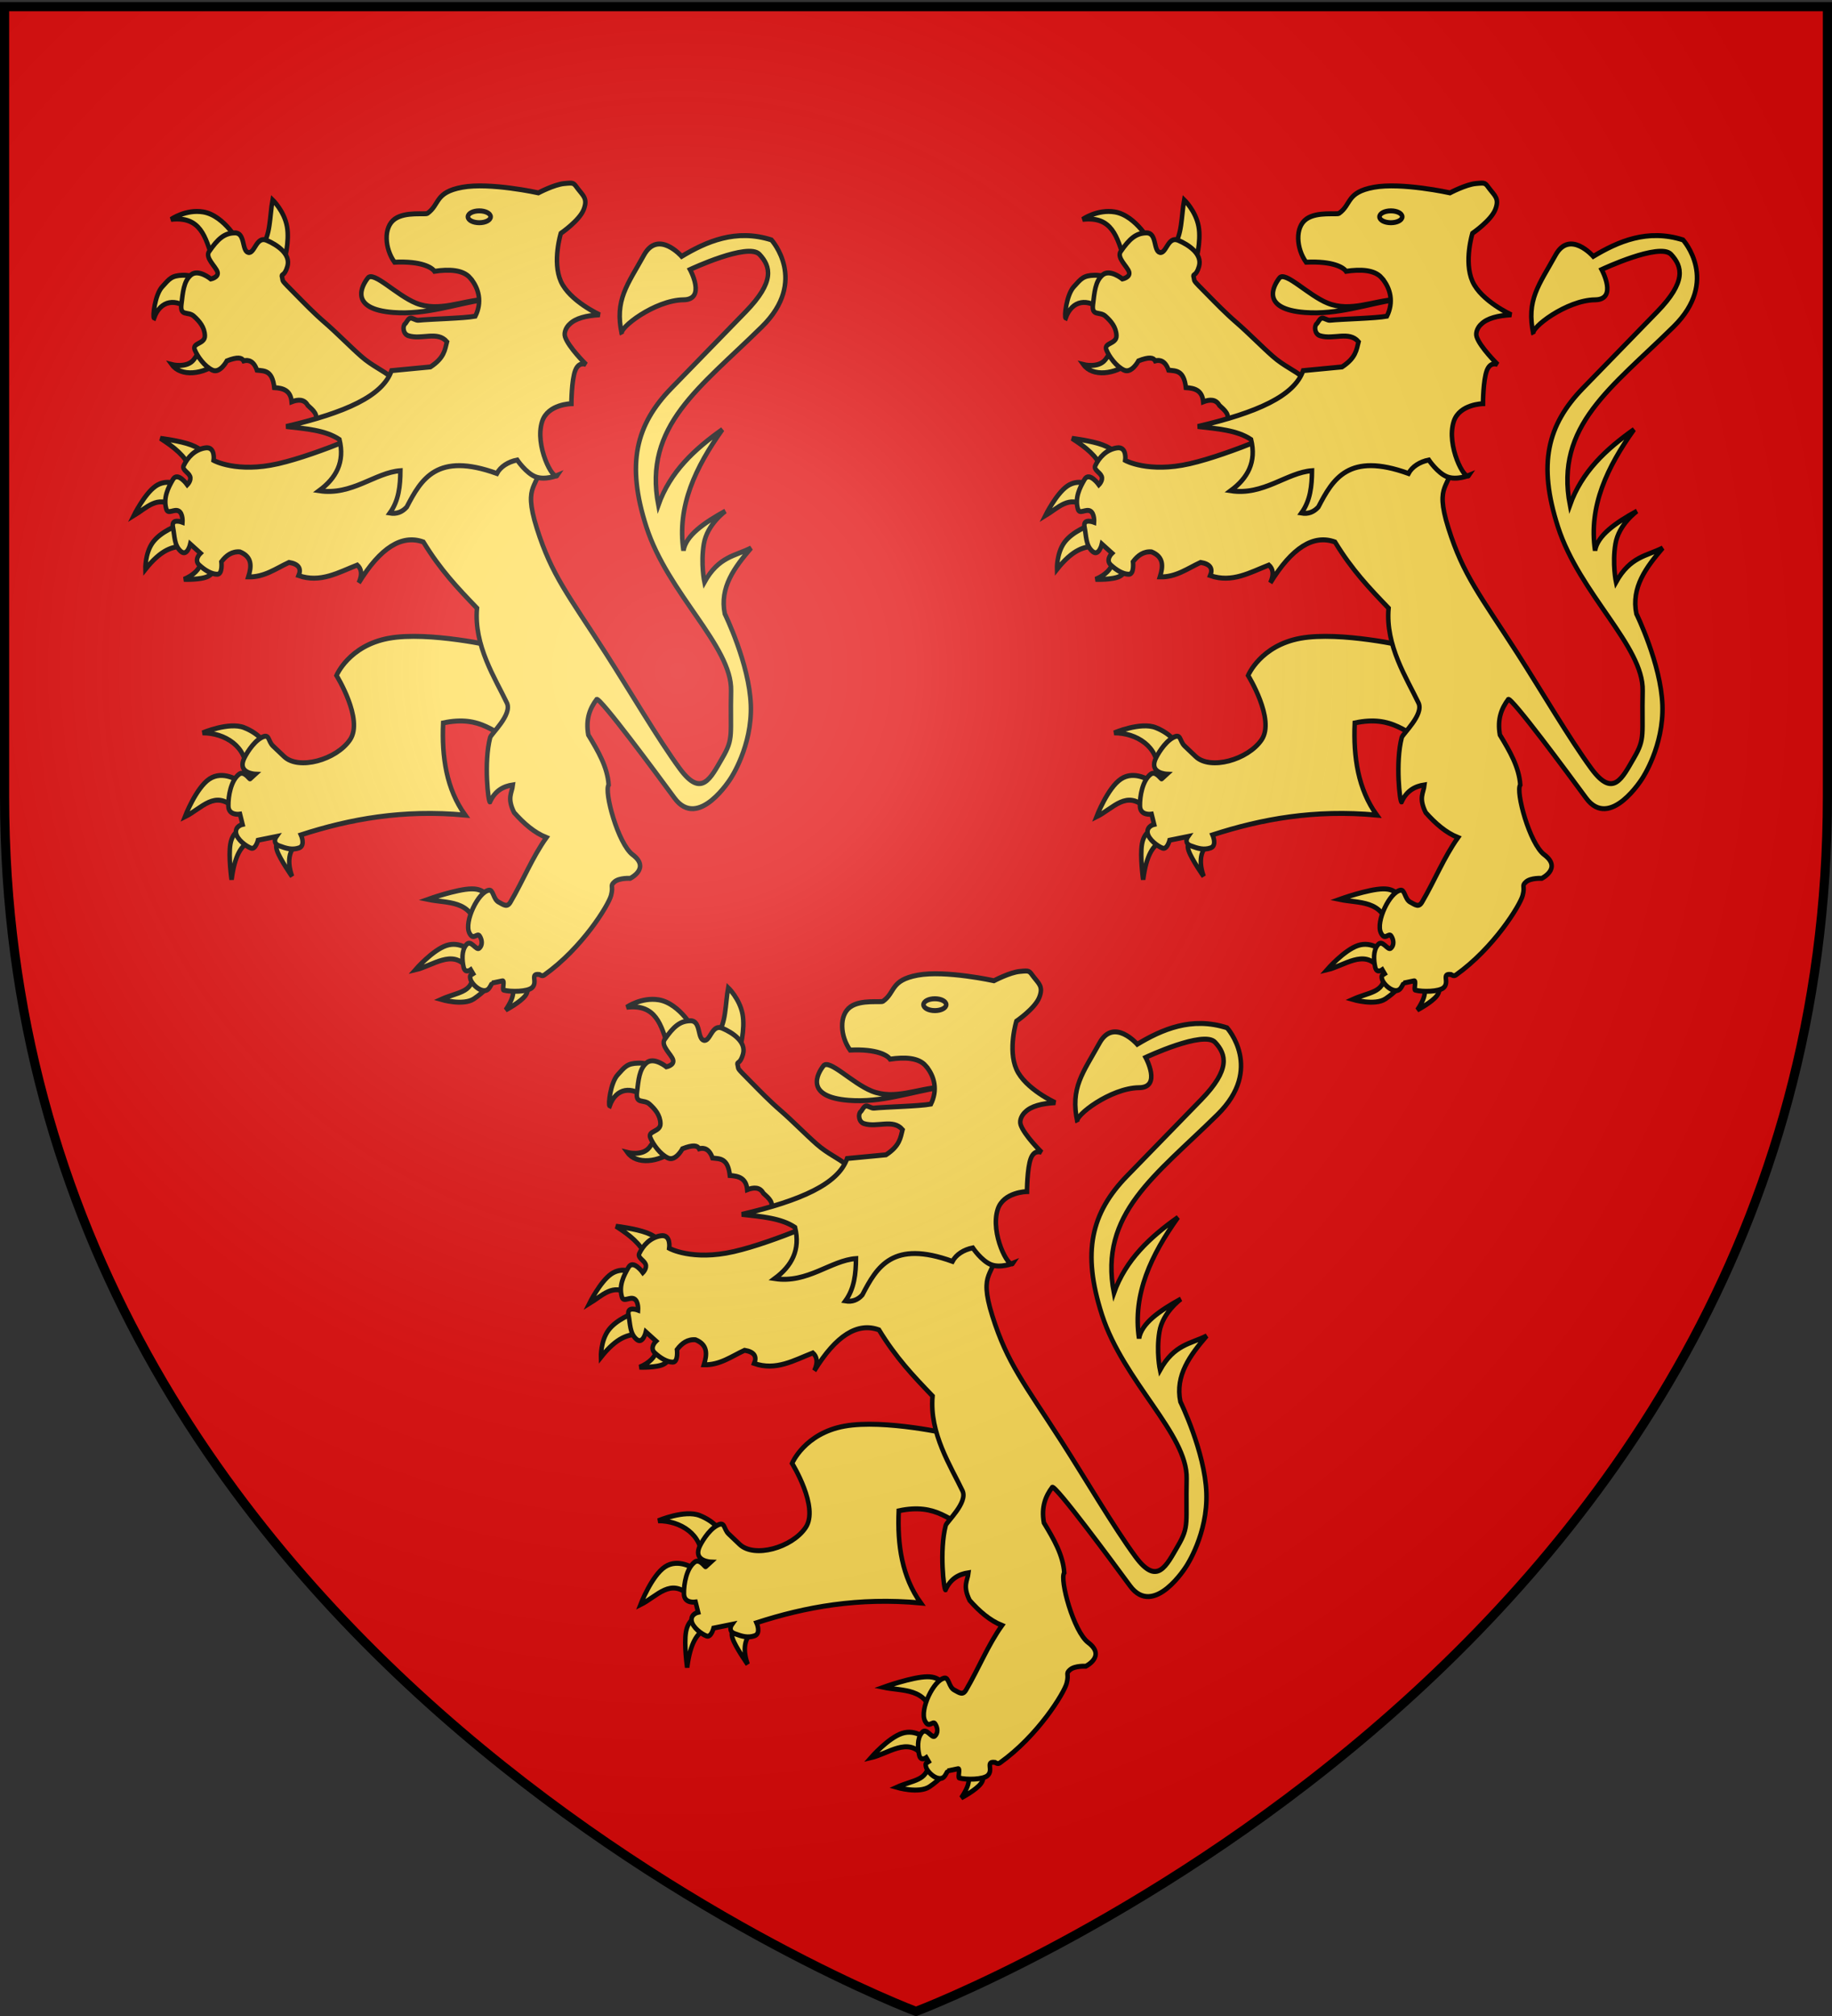 <svg xmlns="http://www.w3.org/2000/svg" xmlns:xlink="http://www.w3.org/1999/xlink" width="600" height="660" version="1.0"><rect width="100%" height="100%" fill="#333333" stroke="none"/><defs><linearGradient id="b"><stop offset="0" style="stop-color:white;stop-opacity:.314"/><stop offset=".19" style="stop-color:white;stop-opacity:.251"/><stop offset=".6" style="stop-color:#6b6b6b;stop-opacity:.125"/><stop offset="1" style="stop-color:black;stop-opacity:.125"/></linearGradient><linearGradient id="a"><stop offset="0" style="stop-color:#fd0000;stop-opacity:1"/><stop offset=".5" style="stop-color:#e77275;stop-opacity:.659"/><stop offset="1" style="stop-color:black;stop-opacity:.323"/></linearGradient><linearGradient id="c"><stop offset="0" style="stop-color:#fff;stop-opacity:1"/><stop offset="1" style="stop-color:#fff;stop-opacity:1"/></linearGradient><radialGradient xlink:href="#b" id="d" cx="221.445" cy="226.331" r="300" fx="221.445" fy="226.331" gradientTransform="matrix(1.353 0 0 1.349 -77.63 -85.747)" gradientUnits="userSpaceOnUse"/></defs><g style="display:inline"><path d="M300 658.5s298.5-112.32 298.5-397.772V2.176H1.5v258.552C1.5 546.18 300 658.5 300 658.5z" style="fill:#e20909;fill-opacity:1;fill-rule:evenodd;stroke:none;stroke-width:1px;stroke-linecap:butt;stroke-linejoin:miter;stroke-opacity:1"/><g style="fill:#fd5"><path d="M62.972 131.111c-9.993 7.534-24.95 8.835-30.865 1.403 0 0 10.047 2.352 14.59-3.086 6.167-7.38 6.391-10.868 7.296-9.26l8.98 10.943zM43.892 99.404c-8.75-6.835-19.304-6.054-23.57 5.05-1.13-.423.477-13.908 5.33-18.8 4.992-5.03 6.314-6.804 13.75-7.014 7.436-.21 16.836 4.209 16.836 4.209L43.892 99.404zM59.044 68.538c-4.589-12.555-7.757-25.7-27.499-23.57 0 0 9.854-6.22 21.326-4.49 14.176 2.137 24.602 19.353 23.85 19.642l-17.677 8.418zM91.593 60.962c5.98-5.712 5.343-18.04 7.296-27.78 0 0 7.646 6.665 9.54 15.995 1.894 9.33-1.964 21.325-1.964 21.325l-14.872-9.54z" style="fill:#fd5;fill-opacity:1;fill-rule:evenodd;stroke:#000;stroke-width:3;stroke-linecap:butt;stroke-linejoin:miter;stroke-miterlimit:4;stroke-dasharray:none;stroke-opacity:1;display:inline" transform="matrix(.494 0 0 .543 40.426 47.406)"/><path d="m136.209 171.798-9.821-4.84c3.561-3.794-.504-6.824-4.21-9.891-2.199-3.645-6.226-3.68-10.662-2.105-.64-6.96-5.69-8.252-11.505-8.558-1.295-10.617-6.6-10.009-11.504-10.522-1.976-5.422-5.555-6.446-8.839-5.612-1.082-1.96-4.035-2.516-11.084 0 0 0-4.49 7.716-9.54 5.612-5.05-2.105-9.961-8.138-11.785-12.347-1.824-4.209 6.875-3.367 6.734-8.418-.14-5.05-3.507-8.698-7.295-11.785-3.788-3.086-9.26.28-8.278-7.015.982-7.295 1.438-13.96 6.314-17.818 4.875-3.858 13.188 2.385 13.188 2.385s5.436-.982 4.437-4.174c-1-3.191-8.436-8.593-5.56-12.38 5.753-7.577 10.102-11.155 17.117-11.225 7.015-.07 4.42 10.873 8.839 11.785 4.419.912 5.226-10.031 12.206-7.295 6.98 2.736 16.077 8.205 13.749 15.713-1.978 6.38-4.319 4.163-3.55 6.438 1.074 3.179-1.915.37 9.442 10.819 4.826 4.44 11.483 10.755 19.1 16.734 7.618 5.98 16.359 14.173 23.88 20.195 7.522 6.022 14.665 8.47 19.647 12.498 4.982 4.03 8.084 6.552 8.084 6.552l-49.104 25.254zM81.22 377.779c1.086-14.8-14.065-23.291-28.77-23.214 0 0 17.559-6.796 27.579-3.175 10.02 3.621 13.69 9.325 13.69 9.325l-12.5 17.064zM73.68 400.001c-13.05-11.409-21.653.105-32.937 5.159 0 0 7.341-17.41 16.27-22.818 8.929-5.406 19.444 1.191 19.444 1.191l-2.777 16.468zM83.6 420.04c-5.272 2.456-9.786 7.944-11.904 23.017 0 0-2.183-13.988-.794-21.429 1.389-7.44 6.35-8.333 6.35-8.333l6.348 6.746zM113.759 422.422c-4.49 4.576-4.9 10.9-1.984 18.65 0 0-7.937-10.218-9.92-15.476-1.985-5.258 1.983-5.555 1.983-5.555l9.921 2.38z" style="fill:#fd5;fill-opacity:1;fill-rule:evenodd;stroke:#000;stroke-width:3;stroke-linecap:butt;stroke-linejoin:miter;stroke-miterlimit:4;stroke-dasharray:none;stroke-opacity:1;display:inline" transform="matrix(.494 0 0 .543 40.426 47.406)"/><path d="M247.325 302.557s-44.755-9.4-71.272-5.051c-26.516 4.35-34.794 22.448-34.794 22.448s18.099 26.516 8.98 38.722c-9.12 12.206-34.099 18.475-43.774 10.102l-7.295-6.314c-3.56-3.08-2.105-7.856-7.717-5.05s-10.786 10.723-11.925 13.609c-3.169 8.023 7.856 8.418 7.856 8.418l-3.367 2.806c-.319.717-3.891-5.134-7.295-2.806-5.408 3.697-7.296 13.188-7.156 19.22.14 6.033 7.717 4.911 7.717 4.911l1.684 6.173s-4.91.982-4.35 5.05c.561 4.07 6.91 8.279 9.961 9.26 3.052.983 4.63-4.77 4.63-4.77l12.206-2.244s-3.086 3.928 1.824 5.612c4.91 1.683 8.734 2.665 13.188 1.262 4.455-1.403 1.263-7.856 1.263-7.856 32.457-9.567 67.475-15.398 108.872-11.926-12.43-15.787-15.584-34.924-14.591-55.558 25.574-4.998 34.24 6.914 49.385 12.346 4.383-21.468-5.385-39.791-14.03-58.364zM43.72 194.446c-2.45-6.43-9.957-12.083-19.247-17.46 0 0 12.848 1.388 20.437 3.968 7.59 2.579 9.92 6.349 9.92 6.349l-11.11 7.143zM33.005 218.057c-10.218-7.074-17.907 1.022-26.19 5.555 0 0 7.152-13.146 14.494-17.809 7.34-4.662 14.87-.841 14.87-.841l-3.174 13.095zM39.95 242.065c-7.203.069-14.87 1.811-25.397 13.889 0 0-.348-9.673 4.96-16.27 5.308-6.597 16.27-10.12 16.27-10.12l4.166 12.5zM51.455 251.613c-.562 3.902-4.91 7.944-11.37 10.373 0 0 11.471.422 16.134-1.866 4.664-2.288 3.572-5.952 3.572-5.952l-8.336-2.555zM255.426 506.152c3.5 2.245 5 5.89-1.984 15.476 0 0 9.821-4.663 13.095-8.73 3.274-4.067 0-7.54 0-7.54l-11.111.794zM231.616 500.993c-.442 10.295-10.15 9.806-21.032 14.286 0 0 14.782 3.968 21.826-.397 7.043-4.365 10.317-8.333 10.317-8.333l-11.11-5.556zM227.648 495.835c-9.733-10.973-22.48-.845-34.127 1.587 0 0 11.409-11.905 20.635-14.683 9.226-2.778 16.27 3.572 16.27 3.572l-2.778 9.524zM234.394 472.422c-3.93-17.349-19.677-15-32.54-17.46 0 0 19.048-6.25 28.969-6.35 9.92-.099 10.714 5.953 10.714 5.953l-7.143 17.857z" style="fill:#fd5;fill-opacity:1;fill-rule:evenodd;stroke:#000;stroke-width:3;stroke-linecap:butt;stroke-linejoin:miter;stroke-miterlimit:4;stroke-dasharray:none;stroke-opacity:1;display:inline" transform="matrix(.494 0 0 .543 40.426 47.406)"/><path d="M171.696 169.247s-41.469 17.262-69.048 23.016c-27.58 5.754-42.857-1.984-42.857-1.984s1.389-8.532-5.556-7.54c-6.944.992-11.706 5.754-14.286 10.715-1.29 2.48 3.076 3.968 4.192 6.423 1.116 2.456-1.81 5.085-1.81 5.085s-6.35-8.135-9.524-3.175c-3.175 4.96-6.548 11.111-4.365 17.857 1.09 3.373 5.158-.298 8.16 1.141 3 1.438 2.554 6.796 2.554 6.796s-7.54-2.679-6.35 2.777c1.191 5.457.794 11.111 5.16 14.683 4.364 3.571 6.349-4.365 6.349-4.365l6.746 5.555s-4.564 3.969-.794 7.143c3.77 3.175 8.135 5.556 11.905 5.556 3.77 0 2.777-7.54 2.777-7.54 3.18-3.826 7.013-6.344 12.302-5.952 8.299 3.092 7.716 8.85 5.556 15.08 10.588.276 18.343-5.113 26.984-8.731 6.524.993 8.287 3.77 6.349 7.936 14.46 4.617 26.44-1.92 38.889-6.349 2.665 2.17 3.603 5.378.992 10.715 14.286-21.165 28.571-29.366 42.857-24.604 11.36 16.915 22.6 27.639 35.516 39.881-2.21 22.576 12.216 42.533 19.841 57.143 3.681 7.053-10.47 18.594-11.11 20.833-4.34 15.16-1.2 39.244-.137 38.89 3.374-6.836 8.861-9.444 15.215-10.318-.602 4.905-4.058 7.67.794 16.667 6.487 6.667 13.45 12.141 21.429 15.079-9.347 11.905-15.467 25.97-23.81 38.889-2.183 3.38-4.365 1.786-7.936 0-3.572-1.786-3.402-7.58-6.35-7.143-7.144 1.058-16.568 18.968-13.018 25.726 2.624 4.996 5.186-.391 6.854 1.907 1.667 2.3 2.044 5.466-.185 7.288-2.228 1.821-5.555-5.536-8.73-1.965-3.175 3.572-2.715 9.382-1.723 13.444.992 4.063 4.71 1.544 4.71 1.544l1.587 2.456c-1.477.947-2.436.531-1.816 3.03.94 3.79 9.165 10.194 12.59 5.44 1.318-1.83 1.722-2.89 1.775-2.881l6.946-1.33c1.626-.31-.342 5.305.719 5.575 4.76 1.21 15.933 1.059 18.907-1.5 4.067-3.499-1.877-8.65 4.866-7.892 0 0 1.748 1.251 3.137.352 25.192-16.304 42.593-42.068 44.334-48.02 1.769-6.047-.992-5.555 2.182-8.134 3.175-2.58 10.516-2.183 10.516-2.183s13.59-6.09 1.588-14.286c-9.686-6.614-19.083-38.14-15.873-42.063-.75-10.734-7.047-20.46-13.493-30.159-1.866-9.622 1.117-16.01 5.556-21.428 2.539-.914 39.13 44.103 51.587 59.523 15.842 19.611 37.302-11.904 37.302-11.904s14.286-19.445 13.294-44.246c-.993-24.802-17.262-54.96-17.262-54.96-3.553-15.906 6.463-27.935 17.46-39.683-10.497 4.905-21.43 5.008-30.952 20.635 0 0-2.58-11.111-.397-23.016 2.182-11.905 14.285-19.841 14.285-19.841-14.21 7.11-26.142 14.602-27.777 23.81-4.425-26.82 8.15-50.401 25.793-73.017-18.373 11.836-34.582 25.403-42.46 45.635-10.049-47.922 27.42-70.62 68.65-107.54 30.945-27.709 6.35-52.38 6.35-52.38-23.641-6.896-43.24 1.048-59.524 9.92 0 0-15.596-16.269-25-.794-10.905 17.948-19.627 27.047-14.682 47.62-2.55-3.4 21.992-20.479 40.873-20.635 15.2-.126 4.365-18.254 4.365-18.254s38.492-16.469 46.032-9.127c7.54 7.34 10.222 16.422-9.127 34.523l-49.207 46.032c-23.731 22.2-30.091 45.794-16.666 83.73 14.302 40.42 56.82 71.979 56.15 98.81-.669 26.83 1.948 28.47-5.754 40.476-7.701 12.006-13.72 24.405-28.174 6.548-14.455-17.858-33.601-47.634-49.008-69.445-24.97-35.349-35.962-47.172-45.834-75.595-9.87-28.423 2.381-23.413 1.985-40.08-.397-16.666-3.572-26.587-3.572-26.587l-100.793 4.762zM239.469 93.23c-19.909 2.84-38.93 9.379-60.61 7.857-29.416-2.064-20.853-16.132-16.835-20.764 3.828-4.414 18.927 10.346 31.988 15.152 15.153 5.577 30.306-1.49 45.457-2.244z" style="fill:#fd5;fill-opacity:1;fill-rule:evenodd;stroke:#000;stroke-width:3;stroke-linecap:butt;stroke-linejoin:miter;stroke-miterlimit:4;stroke-dasharray:none;stroke-opacity:1;display:inline" transform="matrix(.494 0 0 .543 40.426 47.406)"/><path d="M229.928 80.323c-4.781-5.082-14.174-5.34-23.71-4.068-1.598-2.18-8.589-6.262-26.517-5.472-6.461-8.194-7.546-21.128.28-26.096 7.161-4.544 20.177-2.442 21.607-3.367 8.376-5.418 4.63-12.627 23.009-15.713 18.379-3.087 50.507 3.367 50.507 3.367s10.523-5.051 17.117-5.612c6.594-.561 6.033-.561 9.26 3.367 3.227 3.928 6.524 5.682 3.647 12.346-2.876 6.664-15.152 14.31-15.152 14.31s-5.752 17.047 0 28.902c5.752 11.856 25.815 20.203 25.815 20.203-9.077.479-16.078 2.144-19.922 5.612-2.152 1.684-4.012 4.927-3.087 7.577 2.185 6.26 14.03 16.835 14.03 16.835s-4.84-2.244-7.296 3.648c-2.455 5.893-2.525 19.923-2.525 19.923s-15.574.2-19.361 10.662c-5.244 14.487 7.442 36.348 10.101 32.55 0 0-8.277 3.156-14.59.841-6.314-2.314-12.066-10.101-12.066-10.101-6.062 1.1-11.132 4.058-13.47 8.137-39.7-13.043-50.076 3.237-59.766 20.203-3.01 3.047-6.719 4.343-11.224 3.648 6.001-7.596 6.926-16.46 7.015-25.534-16.68 1.053-32.145 15.136-53.875 12.065 11.248-7.585 17.157-17.306 13.468-30.865-9.243-5.67-22.505-6.516-35.355-7.857 39.382-8.381 64.042-18.37 69.869-33.672l25.815-2.245c9.298-5.564 9.553-10.306 10.943-15.152-6.31-6.693-16.695-1.115-25.534-3.648-3.726-1.067-3.977-5.89-2.208-7.21.885-.66 1.859-3.062 3.378-3.382 1.519-.32 3.583 1.44 5.526 1.247 7.243-.722 30.236-1.157 37.638-2.44 4.53-8.295 2.627-16.637-3.367-23.009z" style="fill:#fd5;fill-opacity:1;fill-rule:evenodd;stroke:#000;stroke-width:3;stroke-linecap:butt;stroke-linejoin:miter;stroke-miterlimit:4;stroke-dasharray:none;stroke-opacity:1;display:inline" transform="matrix(.494 0 0 .543 40.426 47.406)"/><path d="M326.587 100.476c.003 1.974-3.373 3.574-7.54 3.574-4.166 0-7.542-1.6-7.54-3.574-.002-1.973 3.374-3.574 7.54-3.574 4.167 0 7.543 1.6 7.54 3.574z" style="fill:#fd5;fill-opacity:1;fill-rule:evenodd;stroke:#000;stroke-width:3;stroke-linecap:butt;stroke-linejoin:miter;stroke-miterlimit:4;stroke-dasharray:none;stroke-opacity:1;display:inline" transform="matrix(.494 0 0 .543 -.64 16.416)"/></g><g style="fill:#fd5"><path d="M62.972 131.111c-9.993 7.534-24.95 8.835-30.865 1.403 0 0 10.047 2.352 14.59-3.086 6.167-7.38 6.391-10.868 7.296-9.26l8.98 10.943zM43.892 99.404c-8.75-6.835-19.304-6.054-23.57 5.05-1.13-.423.477-13.908 5.33-18.8 4.992-5.03 6.314-6.804 13.75-7.014 7.436-.21 16.836 4.209 16.836 4.209L43.892 99.404zM59.044 68.538c-4.589-12.555-7.757-25.7-27.499-23.57 0 0 9.854-6.22 21.326-4.49 14.176 2.137 24.602 19.353 23.85 19.642l-17.677 8.418zM91.593 60.962c5.98-5.712 5.343-18.04 7.296-27.78 0 0 7.646 6.665 9.54 15.995 1.894 9.33-1.964 21.325-1.964 21.325l-14.872-9.54z" style="fill:#fd5;fill-opacity:1;fill-rule:evenodd;stroke:#000;stroke-width:3;stroke-linecap:butt;stroke-linejoin:miter;stroke-miterlimit:4;stroke-dasharray:none;stroke-opacity:1;display:inline" transform="matrix(.494 0 0 .543 338.983 47.406)"/><path d="m136.209 171.798-9.821-4.84c3.561-3.794-.504-6.824-4.21-9.891-2.199-3.645-6.226-3.68-10.662-2.105-.64-6.96-5.69-8.252-11.505-8.558-1.295-10.617-6.6-10.009-11.504-10.522-1.976-5.422-5.555-6.446-8.839-5.612-1.082-1.96-4.035-2.516-11.084 0 0 0-4.49 7.716-9.54 5.612-5.05-2.105-9.961-8.138-11.785-12.347-1.824-4.209 6.875-3.367 6.734-8.418-.14-5.05-3.507-8.698-7.295-11.785-3.788-3.086-9.26.28-8.278-7.015.982-7.295 1.438-13.96 6.314-17.818 4.875-3.858 13.188 2.385 13.188 2.385s5.436-.982 4.437-4.174c-1-3.191-8.436-8.593-5.56-12.38 5.753-7.577 10.102-11.155 17.117-11.225 7.015-.07 4.42 10.873 8.839 11.785 4.419.912 5.226-10.031 12.206-7.295 6.98 2.736 16.077 8.205 13.749 15.713-1.978 6.38-4.319 4.163-3.55 6.438 1.074 3.179-1.915.37 9.442 10.819 4.826 4.44 11.483 10.755 19.1 16.734 7.618 5.98 16.359 14.173 23.88 20.195 7.522 6.022 14.665 8.47 19.647 12.498 4.982 4.03 8.084 6.552 8.084 6.552l-49.104 25.254zM81.22 377.779c1.086-14.8-14.065-23.291-28.77-23.214 0 0 17.559-6.796 27.579-3.175 10.02 3.621 13.69 9.325 13.69 9.325l-12.5 17.064zM73.68 400.001c-13.05-11.409-21.653.105-32.937 5.159 0 0 7.341-17.41 16.27-22.818 8.929-5.406 19.444 1.191 19.444 1.191l-2.777 16.468zM83.6 420.04c-5.272 2.456-9.786 7.944-11.904 23.017 0 0-2.183-13.988-.794-21.429 1.389-7.44 6.35-8.333 6.35-8.333l6.348 6.746zM113.759 422.422c-4.49 4.576-4.9 10.9-1.984 18.65 0 0-7.937-10.218-9.92-15.476-1.985-5.258 1.983-5.555 1.983-5.555l9.921 2.38z" style="fill:#fd5;fill-opacity:1;fill-rule:evenodd;stroke:#000;stroke-width:3;stroke-linecap:butt;stroke-linejoin:miter;stroke-miterlimit:4;stroke-dasharray:none;stroke-opacity:1;display:inline" transform="matrix(.494 0 0 .543 338.983 47.406)"/><path d="M247.325 302.557s-44.755-9.4-71.272-5.051c-26.516 4.35-34.794 22.448-34.794 22.448s18.099 26.516 8.98 38.722c-9.12 12.206-34.099 18.475-43.774 10.102l-7.295-6.314c-3.56-3.08-2.105-7.856-7.717-5.05s-10.786 10.723-11.925 13.609c-3.169 8.023 7.856 8.418 7.856 8.418l-3.367 2.806c-.319.717-3.891-5.134-7.295-2.806-5.408 3.697-7.296 13.188-7.156 19.22.14 6.033 7.717 4.911 7.717 4.911l1.684 6.173s-4.91.982-4.35 5.05c.561 4.07 6.91 8.279 9.961 9.26 3.052.983 4.63-4.77 4.63-4.77l12.206-2.244s-3.086 3.928 1.824 5.612c4.91 1.683 8.734 2.665 13.188 1.262 4.455-1.403 1.263-7.856 1.263-7.856 32.457-9.567 67.475-15.398 108.872-11.926-12.43-15.787-15.584-34.924-14.591-55.558 25.574-4.998 34.24 6.914 49.385 12.346 4.383-21.468-5.385-39.791-14.03-58.364zM43.72 194.446c-2.45-6.43-9.957-12.083-19.247-17.46 0 0 12.848 1.388 20.437 3.968 7.59 2.579 9.92 6.349 9.92 6.349l-11.11 7.143zM33.005 218.057c-10.218-7.074-17.907 1.022-26.19 5.555 0 0 7.152-13.146 14.494-17.809 7.34-4.662 14.87-.841 14.87-.841l-3.174 13.095zM39.95 242.065c-7.203.069-14.87 1.811-25.397 13.889 0 0-.348-9.673 4.96-16.27 5.308-6.597 16.27-10.12 16.27-10.12l4.166 12.5zM51.455 251.613c-.562 3.902-4.91 7.944-11.37 10.373 0 0 11.471.422 16.134-1.866 4.664-2.288 3.572-5.952 3.572-5.952l-8.336-2.555zM255.426 506.152c3.5 2.245 5 5.89-1.984 15.476 0 0 9.821-4.663 13.095-8.73 3.274-4.067 0-7.54 0-7.54l-11.111.794zM231.616 500.993c-.442 10.295-10.15 9.806-21.032 14.286 0 0 14.782 3.968 21.826-.397 7.043-4.365 10.317-8.333 10.317-8.333l-11.11-5.556zM227.648 495.835c-9.733-10.973-22.48-.845-34.127 1.587 0 0 11.409-11.905 20.635-14.683 9.226-2.778 16.27 3.572 16.27 3.572l-2.778 9.524zM234.394 472.422c-3.93-17.349-19.677-15-32.54-17.46 0 0 19.048-6.25 28.969-6.35 9.92-.099 10.714 5.953 10.714 5.953l-7.143 17.857z" style="fill:#fd5;fill-opacity:1;fill-rule:evenodd;stroke:#000;stroke-width:3;stroke-linecap:butt;stroke-linejoin:miter;stroke-miterlimit:4;stroke-dasharray:none;stroke-opacity:1;display:inline" transform="matrix(.494 0 0 .543 338.983 47.406)"/><path d="M171.696 169.247s-41.469 17.262-69.048 23.016c-27.58 5.754-42.857-1.984-42.857-1.984s1.389-8.532-5.556-7.54c-6.944.992-11.706 5.754-14.286 10.715-1.29 2.48 3.076 3.968 4.192 6.423 1.116 2.456-1.81 5.085-1.81 5.085s-6.35-8.135-9.524-3.175c-3.175 4.96-6.548 11.111-4.365 17.857 1.09 3.373 5.158-.298 8.16 1.141 3 1.438 2.554 6.796 2.554 6.796s-7.54-2.679-6.35 2.777c1.191 5.457.794 11.111 5.16 14.683 4.364 3.571 6.349-4.365 6.349-4.365l6.746 5.555s-4.564 3.969-.794 7.143c3.77 3.175 8.135 5.556 11.905 5.556 3.77 0 2.777-7.54 2.777-7.54 3.18-3.826 7.013-6.344 12.302-5.952 8.299 3.092 7.716 8.85 5.556 15.08 10.588.276 18.343-5.113 26.984-8.731 6.524.993 8.287 3.77 6.349 7.936 14.46 4.617 26.44-1.92 38.889-6.349 2.665 2.17 3.603 5.378.992 10.715 14.286-21.165 28.571-29.366 42.857-24.604 11.36 16.915 22.6 27.639 35.516 39.881-2.21 22.576 12.216 42.533 19.841 57.143 3.681 7.053-10.47 18.594-11.11 20.833-4.34 15.16-1.2 39.244-.137 38.89 3.374-6.836 8.861-9.444 15.215-10.318-.602 4.905-4.058 7.67.794 16.667 6.487 6.667 13.45 12.141 21.429 15.079-9.347 11.905-15.467 25.97-23.81 38.889-2.183 3.38-4.365 1.786-7.936 0-3.572-1.786-3.402-7.58-6.35-7.143-7.144 1.058-16.568 18.968-13.018 25.726 2.624 4.996 5.186-.391 6.854 1.907 1.667 2.3 2.044 5.466-.185 7.288-2.228 1.821-5.555-5.536-8.73-1.965-3.175 3.572-2.715 9.382-1.723 13.444.992 4.063 4.71 1.544 4.71 1.544l1.587 2.456c-1.477.947-2.436.531-1.816 3.03.94 3.79 9.165 10.194 12.59 5.44 1.318-1.83 1.722-2.89 1.775-2.881l6.946-1.33c1.626-.31-.342 5.305.719 5.575 4.76 1.21 15.933 1.059 18.907-1.5 4.067-3.499-1.877-8.65 4.866-7.892 0 0 1.748 1.251 3.137.352 25.192-16.304 42.593-42.068 44.334-48.02 1.769-6.047-.992-5.555 2.182-8.134 3.175-2.58 10.516-2.183 10.516-2.183s13.59-6.09 1.588-14.286c-9.686-6.614-19.083-38.14-15.873-42.063-.75-10.734-7.047-20.46-13.493-30.159-1.866-9.622 1.117-16.01 5.556-21.428 2.539-.914 39.13 44.103 51.587 59.523 15.842 19.611 37.302-11.904 37.302-11.904s14.286-19.445 13.294-44.246c-.993-24.802-17.262-54.96-17.262-54.96-3.553-15.906 6.463-27.935 17.46-39.683-10.497 4.905-21.43 5.008-30.952 20.635 0 0-2.58-11.111-.397-23.016 2.182-11.905 14.285-19.841 14.285-19.841-14.21 7.11-26.142 14.602-27.777 23.81-4.425-26.82 8.15-50.401 25.793-73.017-18.373 11.836-34.582 25.403-42.46 45.635-10.049-47.922 27.42-70.62 68.65-107.54 30.945-27.709 6.35-52.38 6.35-52.38-23.641-6.896-43.24 1.048-59.524 9.92 0 0-15.596-16.269-25-.794-10.905 17.948-19.627 27.047-14.682 47.62-2.55-3.4 21.992-20.479 40.873-20.635 15.2-.126 4.365-18.254 4.365-18.254s38.492-16.469 46.032-9.127c7.54 7.34 10.222 16.422-9.127 34.523l-49.207 46.032c-23.731 22.2-30.091 45.794-16.666 83.73 14.302 40.42 56.82 71.979 56.15 98.81-.669 26.83 1.948 28.47-5.754 40.476-7.701 12.006-13.72 24.405-28.174 6.548-14.455-17.858-33.601-47.634-49.008-69.445-24.97-35.349-35.962-47.172-45.834-75.595-9.87-28.423 2.381-23.413 1.985-40.08-.397-16.666-3.572-26.587-3.572-26.587l-100.793 4.762zM239.469 93.23c-19.909 2.84-38.93 9.379-60.61 7.857-29.416-2.064-20.853-16.132-16.835-20.764 3.828-4.414 18.927 10.346 31.988 15.152 15.153 5.577 30.306-1.49 45.457-2.244z" style="fill:#fd5;fill-opacity:1;fill-rule:evenodd;stroke:#000;stroke-width:3;stroke-linecap:butt;stroke-linejoin:miter;stroke-miterlimit:4;stroke-dasharray:none;stroke-opacity:1;display:inline" transform="matrix(.494 0 0 .543 338.983 47.406)"/><path d="M229.928 80.323c-4.781-5.082-14.174-5.34-23.71-4.068-1.598-2.18-8.589-6.262-26.517-5.472-6.461-8.194-7.546-21.128.28-26.096 7.161-4.544 20.177-2.442 21.607-3.367 8.376-5.418 4.63-12.627 23.009-15.713 18.379-3.087 50.507 3.367 50.507 3.367s10.523-5.051 17.117-5.612c6.594-.561 6.033-.561 9.26 3.367 3.227 3.928 6.524 5.682 3.647 12.346-2.876 6.664-15.152 14.31-15.152 14.31s-5.752 17.047 0 28.902c5.752 11.856 25.815 20.203 25.815 20.203-9.077.479-16.078 2.144-19.922 5.612-2.152 1.684-4.012 4.927-3.087 7.577 2.185 6.26 14.03 16.835 14.03 16.835s-4.84-2.244-7.296 3.648c-2.455 5.893-2.525 19.923-2.525 19.923s-15.574.2-19.361 10.662c-5.244 14.487 7.442 36.348 10.101 32.55 0 0-8.277 3.156-14.59.841-6.314-2.314-12.066-10.101-12.066-10.101-6.062 1.1-11.132 4.058-13.47 8.137-39.7-13.043-50.076 3.237-59.766 20.203-3.01 3.047-6.719 4.343-11.224 3.648 6.001-7.596 6.926-16.46 7.015-25.534-16.68 1.053-32.145 15.136-53.875 12.065 11.248-7.585 17.157-17.306 13.468-30.865-9.243-5.67-22.505-6.516-35.355-7.857 39.382-8.381 64.042-18.37 69.869-33.672l25.815-2.245c9.298-5.564 9.553-10.306 10.943-15.152-6.31-6.693-16.695-1.115-25.534-3.648-3.726-1.067-3.977-5.89-2.208-7.21.885-.66 1.859-3.062 3.378-3.382 1.519-.32 3.583 1.44 5.526 1.247 7.243-.722 30.236-1.157 37.638-2.44 4.53-8.295 2.627-16.637-3.367-23.009z" style="fill:#fd5;fill-opacity:1;fill-rule:evenodd;stroke:#000;stroke-width:3;stroke-linecap:butt;stroke-linejoin:miter;stroke-miterlimit:4;stroke-dasharray:none;stroke-opacity:1;display:inline" transform="matrix(.494 0 0 .543 338.983 47.406)"/><path d="M326.587 100.476c.003 1.974-3.373 3.574-7.54 3.574-4.166 0-7.542-1.6-7.54-3.574-.002-1.973 3.374-3.574 7.54-3.574 4.167 0 7.543 1.6 7.54 3.574z" style="fill:#fd5;fill-opacity:1;fill-rule:evenodd;stroke:#000;stroke-width:3;stroke-linecap:butt;stroke-linejoin:miter;stroke-miterlimit:4;stroke-dasharray:none;stroke-opacity:1;display:inline" transform="matrix(.494 0 0 .543 297.917 16.416)"/></g><g style="fill:#fd5"><path d="M62.972 131.111c-9.993 7.534-24.95 8.835-30.865 1.403 0 0 10.047 2.352 14.59-3.086 6.167-7.38 6.391-10.868 7.296-9.26l8.98 10.943zM43.892 99.404c-8.75-6.835-19.304-6.054-23.57 5.05-1.13-.423.477-13.908 5.33-18.8 4.992-5.03 6.314-6.804 13.75-7.014 7.436-.21 16.836 4.209 16.836 4.209L43.892 99.404zM59.044 68.538c-4.589-12.555-7.757-25.7-27.499-23.57 0 0 9.854-6.22 21.326-4.49 14.176 2.137 24.602 19.353 23.85 19.642l-17.677 8.418zM91.593 60.962c5.98-5.712 5.343-18.04 7.296-27.78 0 0 7.646 6.665 9.54 15.995 1.894 9.33-1.964 21.325-1.964 21.325l-14.872-9.54z" style="fill:#fd5;fill-opacity:1;fill-rule:evenodd;stroke:#000;stroke-width:3;stroke-linecap:butt;stroke-linejoin:miter;stroke-miterlimit:4;stroke-dasharray:none;stroke-opacity:1;display:inline" transform="matrix(.494 0 0 .543 189.633 305.342)"/><path d="m136.209 171.798-9.821-4.84c3.561-3.794-.504-6.824-4.21-9.891-2.199-3.645-6.226-3.68-10.662-2.105-.64-6.96-5.69-8.252-11.505-8.558-1.295-10.617-6.6-10.009-11.504-10.522-1.976-5.422-5.555-6.446-8.839-5.612-1.082-1.96-4.035-2.516-11.084 0 0 0-4.49 7.716-9.54 5.612-5.05-2.105-9.961-8.138-11.785-12.347-1.824-4.209 6.875-3.367 6.734-8.418-.14-5.05-3.507-8.698-7.295-11.785-3.788-3.086-9.26.28-8.278-7.015.982-7.295 1.438-13.96 6.314-17.818 4.875-3.858 13.188 2.385 13.188 2.385s5.436-.982 4.437-4.174c-1-3.191-8.436-8.593-5.56-12.38 5.753-7.577 10.102-11.155 17.117-11.225 7.015-.07 4.42 10.873 8.839 11.785 4.419.912 5.226-10.031 12.206-7.295 6.98 2.736 16.077 8.205 13.749 15.713-1.978 6.38-4.319 4.163-3.55 6.438 1.074 3.179-1.915.37 9.442 10.819 4.826 4.44 11.483 10.755 19.1 16.734 7.618 5.98 16.359 14.173 23.88 20.195 7.522 6.022 14.665 8.47 19.647 12.498 4.982 4.03 8.084 6.552 8.084 6.552l-49.104 25.254zM81.22 377.779c1.086-14.8-14.065-23.291-28.77-23.214 0 0 17.559-6.796 27.579-3.175 10.02 3.621 13.69 9.325 13.69 9.325l-12.5 17.064zM73.68 400.001c-13.05-11.409-21.653.105-32.937 5.159 0 0 7.341-17.41 16.27-22.818 8.929-5.406 19.444 1.191 19.444 1.191l-2.777 16.468zM83.6 420.04c-5.272 2.456-9.786 7.944-11.904 23.017 0 0-2.183-13.988-.794-21.429 1.389-7.44 6.35-8.333 6.35-8.333l6.348 6.746zM113.759 422.422c-4.49 4.576-4.9 10.9-1.984 18.65 0 0-7.937-10.218-9.92-15.476-1.985-5.258 1.983-5.555 1.983-5.555l9.921 2.38z" style="fill:#fd5;fill-opacity:1;fill-rule:evenodd;stroke:#000;stroke-width:3;stroke-linecap:butt;stroke-linejoin:miter;stroke-miterlimit:4;stroke-dasharray:none;stroke-opacity:1;display:inline" transform="matrix(.494 0 0 .543 189.633 305.342)"/><path d="M247.325 302.557s-44.755-9.4-71.272-5.051c-26.516 4.35-34.794 22.448-34.794 22.448s18.099 26.516 8.98 38.722c-9.12 12.206-34.099 18.475-43.774 10.102l-7.295-6.314c-3.56-3.08-2.105-7.856-7.717-5.05s-10.786 10.723-11.925 13.609c-3.169 8.023 7.856 8.418 7.856 8.418l-3.367 2.806c-.319.717-3.891-5.134-7.295-2.806-5.408 3.697-7.296 13.188-7.156 19.22.14 6.033 7.717 4.911 7.717 4.911l1.684 6.173s-4.91.982-4.35 5.05c.561 4.07 6.91 8.279 9.961 9.26 3.052.983 4.63-4.77 4.63-4.77l12.206-2.244s-3.086 3.928 1.824 5.612c4.91 1.683 8.734 2.665 13.188 1.262 4.455-1.403 1.263-7.856 1.263-7.856 32.457-9.567 67.475-15.398 108.872-11.926-12.43-15.787-15.584-34.924-14.591-55.558 25.574-4.998 34.24 6.914 49.385 12.346 4.383-21.468-5.385-39.791-14.03-58.364zM43.72 194.446c-2.45-6.43-9.957-12.083-19.247-17.46 0 0 12.848 1.388 20.437 3.968 7.59 2.579 9.92 6.349 9.92 6.349l-11.11 7.143zM33.005 218.057c-10.218-7.074-17.907 1.022-26.19 5.555 0 0 7.152-13.146 14.494-17.809 7.34-4.662 14.87-.841 14.87-.841l-3.174 13.095zM39.95 242.065c-7.203.069-14.87 1.811-25.397 13.889 0 0-.348-9.673 4.96-16.27 5.308-6.597 16.27-10.12 16.27-10.12l4.166 12.5zM51.455 251.613c-.562 3.902-4.91 7.944-11.37 10.373 0 0 11.471.422 16.134-1.866 4.664-2.288 3.572-5.952 3.572-5.952l-8.336-2.555zM255.426 506.152c3.5 2.245 5 5.89-1.984 15.476 0 0 9.821-4.663 13.095-8.73 3.274-4.067 0-7.54 0-7.54l-11.111.794zM231.616 500.993c-.442 10.295-10.15 9.806-21.032 14.286 0 0 14.782 3.968 21.826-.397 7.043-4.365 10.317-8.333 10.317-8.333l-11.11-5.556zM227.648 495.835c-9.733-10.973-22.48-.845-34.127 1.587 0 0 11.409-11.905 20.635-14.683 9.226-2.778 16.27 3.572 16.27 3.572l-2.778 9.524zM234.394 472.422c-3.93-17.349-19.677-15-32.54-17.46 0 0 19.048-6.25 28.969-6.35 9.92-.099 10.714 5.953 10.714 5.953l-7.143 17.857z" style="fill:#fd5;fill-opacity:1;fill-rule:evenodd;stroke:#000;stroke-width:3;stroke-linecap:butt;stroke-linejoin:miter;stroke-miterlimit:4;stroke-dasharray:none;stroke-opacity:1;display:inline" transform="matrix(.494 0 0 .543 189.633 305.342)"/><path d="M171.696 169.247s-41.469 17.262-69.048 23.016c-27.58 5.754-42.857-1.984-42.857-1.984s1.389-8.532-5.556-7.54c-6.944.992-11.706 5.754-14.286 10.715-1.29 2.48 3.076 3.968 4.192 6.423 1.116 2.456-1.81 5.085-1.81 5.085s-6.35-8.135-9.524-3.175c-3.175 4.96-6.548 11.111-4.365 17.857 1.09 3.373 5.158-.298 8.16 1.141 3 1.438 2.554 6.796 2.554 6.796s-7.54-2.679-6.35 2.777c1.191 5.457.794 11.111 5.16 14.683 4.364 3.571 6.349-4.365 6.349-4.365l6.746 5.555s-4.564 3.969-.794 7.143c3.77 3.175 8.135 5.556 11.905 5.556 3.77 0 2.777-7.54 2.777-7.54 3.18-3.826 7.013-6.344 12.302-5.952 8.299 3.092 7.716 8.85 5.556 15.08 10.588.276 18.343-5.113 26.984-8.731 6.524.993 8.287 3.77 6.349 7.936 14.46 4.617 26.44-1.92 38.889-6.349 2.665 2.17 3.603 5.378.992 10.715 14.286-21.165 28.571-29.366 42.857-24.604 11.36 16.915 22.6 27.639 35.516 39.881-2.21 22.576 12.216 42.533 19.841 57.143 3.681 7.053-10.47 18.594-11.11 20.833-4.34 15.16-1.2 39.244-.137 38.89 3.374-6.836 8.861-9.444 15.215-10.318-.602 4.905-4.058 7.67.794 16.667 6.487 6.667 13.45 12.141 21.429 15.079-9.347 11.905-15.467 25.97-23.81 38.889-2.183 3.38-4.365 1.786-7.936 0-3.572-1.786-3.402-7.58-6.35-7.143-7.144 1.058-16.568 18.968-13.018 25.726 2.624 4.996 5.186-.391 6.854 1.907 1.667 2.3 2.044 5.466-.185 7.288-2.228 1.821-5.555-5.536-8.73-1.965-3.175 3.572-2.715 9.382-1.723 13.444.992 4.063 4.71 1.544 4.71 1.544l1.587 2.456c-1.477.947-2.436.531-1.816 3.03.94 3.79 9.165 10.194 12.59 5.44 1.318-1.83 1.722-2.89 1.775-2.881l6.946-1.33c1.626-.31-.342 5.305.719 5.575 4.76 1.21 15.933 1.059 18.907-1.5 4.067-3.499-1.877-8.65 4.866-7.892 0 0 1.748 1.251 3.137.352 25.192-16.304 42.593-42.068 44.334-48.02 1.769-6.047-.992-5.555 2.182-8.134 3.175-2.58 10.516-2.183 10.516-2.183s13.59-6.09 1.588-14.286c-9.686-6.614-19.083-38.14-15.873-42.063-.75-10.734-7.047-20.46-13.493-30.159-1.866-9.622 1.117-16.01 5.556-21.428 2.539-.914 39.13 44.103 51.587 59.523 15.842 19.611 37.302-11.904 37.302-11.904s14.286-19.445 13.294-44.246c-.993-24.802-17.262-54.96-17.262-54.96-3.553-15.906 6.463-27.935 17.46-39.683-10.497 4.905-21.43 5.008-30.952 20.635 0 0-2.58-11.111-.397-23.016 2.182-11.905 14.285-19.841 14.285-19.841-14.21 7.11-26.142 14.602-27.777 23.81-4.425-26.82 8.15-50.401 25.793-73.017-18.373 11.836-34.582 25.403-42.46 45.635-10.049-47.922 27.42-70.62 68.65-107.54 30.945-27.709 6.35-52.38 6.35-52.38-23.641-6.896-43.24 1.048-59.524 9.92 0 0-15.596-16.269-25-.794-10.905 17.948-19.627 27.047-14.682 47.62-2.55-3.4 21.992-20.479 40.873-20.635 15.2-.126 4.365-18.254 4.365-18.254s38.492-16.469 46.032-9.127c7.54 7.34 10.222 16.422-9.127 34.523l-49.207 46.032c-23.731 22.2-30.091 45.794-16.666 83.73 14.302 40.42 56.82 71.979 56.15 98.81-.669 26.83 1.948 28.47-5.754 40.476-7.701 12.006-13.72 24.405-28.174 6.548-14.455-17.858-33.601-47.634-49.008-69.445-24.97-35.349-35.962-47.172-45.834-75.595-9.87-28.423 2.381-23.413 1.985-40.08-.397-16.666-3.572-26.587-3.572-26.587l-100.793 4.762zM239.469 93.23c-19.909 2.84-38.93 9.379-60.61 7.857-29.416-2.064-20.853-16.132-16.835-20.764 3.828-4.414 18.927 10.346 31.988 15.152 15.153 5.577 30.306-1.49 45.457-2.244z" style="fill:#fd5;fill-opacity:1;fill-rule:evenodd;stroke:#000;stroke-width:3;stroke-linecap:butt;stroke-linejoin:miter;stroke-miterlimit:4;stroke-dasharray:none;stroke-opacity:1;display:inline" transform="matrix(.494 0 0 .543 189.633 305.342)"/><path d="M229.928 80.323c-4.781-5.082-14.174-5.34-23.71-4.068-1.598-2.18-8.589-6.262-26.517-5.472-6.461-8.194-7.546-21.128.28-26.096 7.161-4.544 20.177-2.442 21.607-3.367 8.376-5.418 4.63-12.627 23.009-15.713 18.379-3.087 50.507 3.367 50.507 3.367s10.523-5.051 17.117-5.612c6.594-.561 6.033-.561 9.26 3.367 3.227 3.928 6.524 5.682 3.647 12.346-2.876 6.664-15.152 14.31-15.152 14.31s-5.752 17.047 0 28.902c5.752 11.856 25.815 20.203 25.815 20.203-9.077.479-16.078 2.144-19.922 5.612-2.152 1.684-4.012 4.927-3.087 7.577 2.185 6.26 14.03 16.835 14.03 16.835s-4.84-2.244-7.296 3.648c-2.455 5.893-2.525 19.923-2.525 19.923s-15.574.2-19.361 10.662c-5.244 14.487 7.442 36.348 10.101 32.55 0 0-8.277 3.156-14.59.841-6.314-2.314-12.066-10.101-12.066-10.101-6.062 1.1-11.132 4.058-13.47 8.137-39.7-13.043-50.076 3.237-59.766 20.203-3.01 3.047-6.719 4.343-11.224 3.648 6.001-7.596 6.926-16.46 7.015-25.534-16.68 1.053-32.145 15.136-53.875 12.065 11.248-7.585 17.157-17.306 13.468-30.865-9.243-5.67-22.505-6.516-35.355-7.857 39.382-8.381 64.042-18.37 69.869-33.672l25.815-2.245c9.298-5.564 9.553-10.306 10.943-15.152-6.31-6.693-16.695-1.115-25.534-3.648-3.726-1.067-3.977-5.89-2.208-7.21.885-.66 1.859-3.062 3.378-3.382 1.519-.32 3.583 1.44 5.526 1.247 7.243-.722 30.236-1.157 37.638-2.44 4.53-8.295 2.627-16.637-3.367-23.009z" style="fill:#fd5;fill-opacity:1;fill-rule:evenodd;stroke:#000;stroke-width:3;stroke-linecap:butt;stroke-linejoin:miter;stroke-miterlimit:4;stroke-dasharray:none;stroke-opacity:1;display:inline" transform="matrix(.494 0 0 .543 189.633 305.342)"/><path d="M326.587 100.476c.003 1.974-3.373 3.574-7.54 3.574-4.166 0-7.542-1.6-7.54-3.574-.002-1.973 3.374-3.574 7.54-3.574 4.167 0 7.543 1.6 7.54 3.574z" style="fill:#fd5;fill-opacity:1;fill-rule:evenodd;stroke:#000;stroke-width:3;stroke-linecap:butt;stroke-linejoin:miter;stroke-miterlimit:4;stroke-dasharray:none;stroke-opacity:1;display:inline" transform="matrix(.494 0 0 .543 148.567 274.353)"/></g></g><path d="M300 658.5s298.5-112.32 298.5-397.772V2.176H1.5v258.552C1.5 546.18 300 658.5 300 658.5z" style="opacity:1;fill:url(#d);fill-opacity:1;fill-rule:evenodd;stroke:none;stroke-width:1px;stroke-linecap:butt;stroke-linejoin:miter;stroke-opacity:1"/><path d="M300 658.5S1.5 546.18 1.5 260.728V2.176h597v258.552C598.5 546.18 300 658.5 300 658.5z" style="opacity:1;fill:none;fill-opacity:1;fill-rule:evenodd;stroke:#000;stroke-width:3;stroke-linecap:butt;stroke-linejoin:miter;stroke-miterlimit:4;stroke-dasharray:none;stroke-opacity:1"/></svg>
